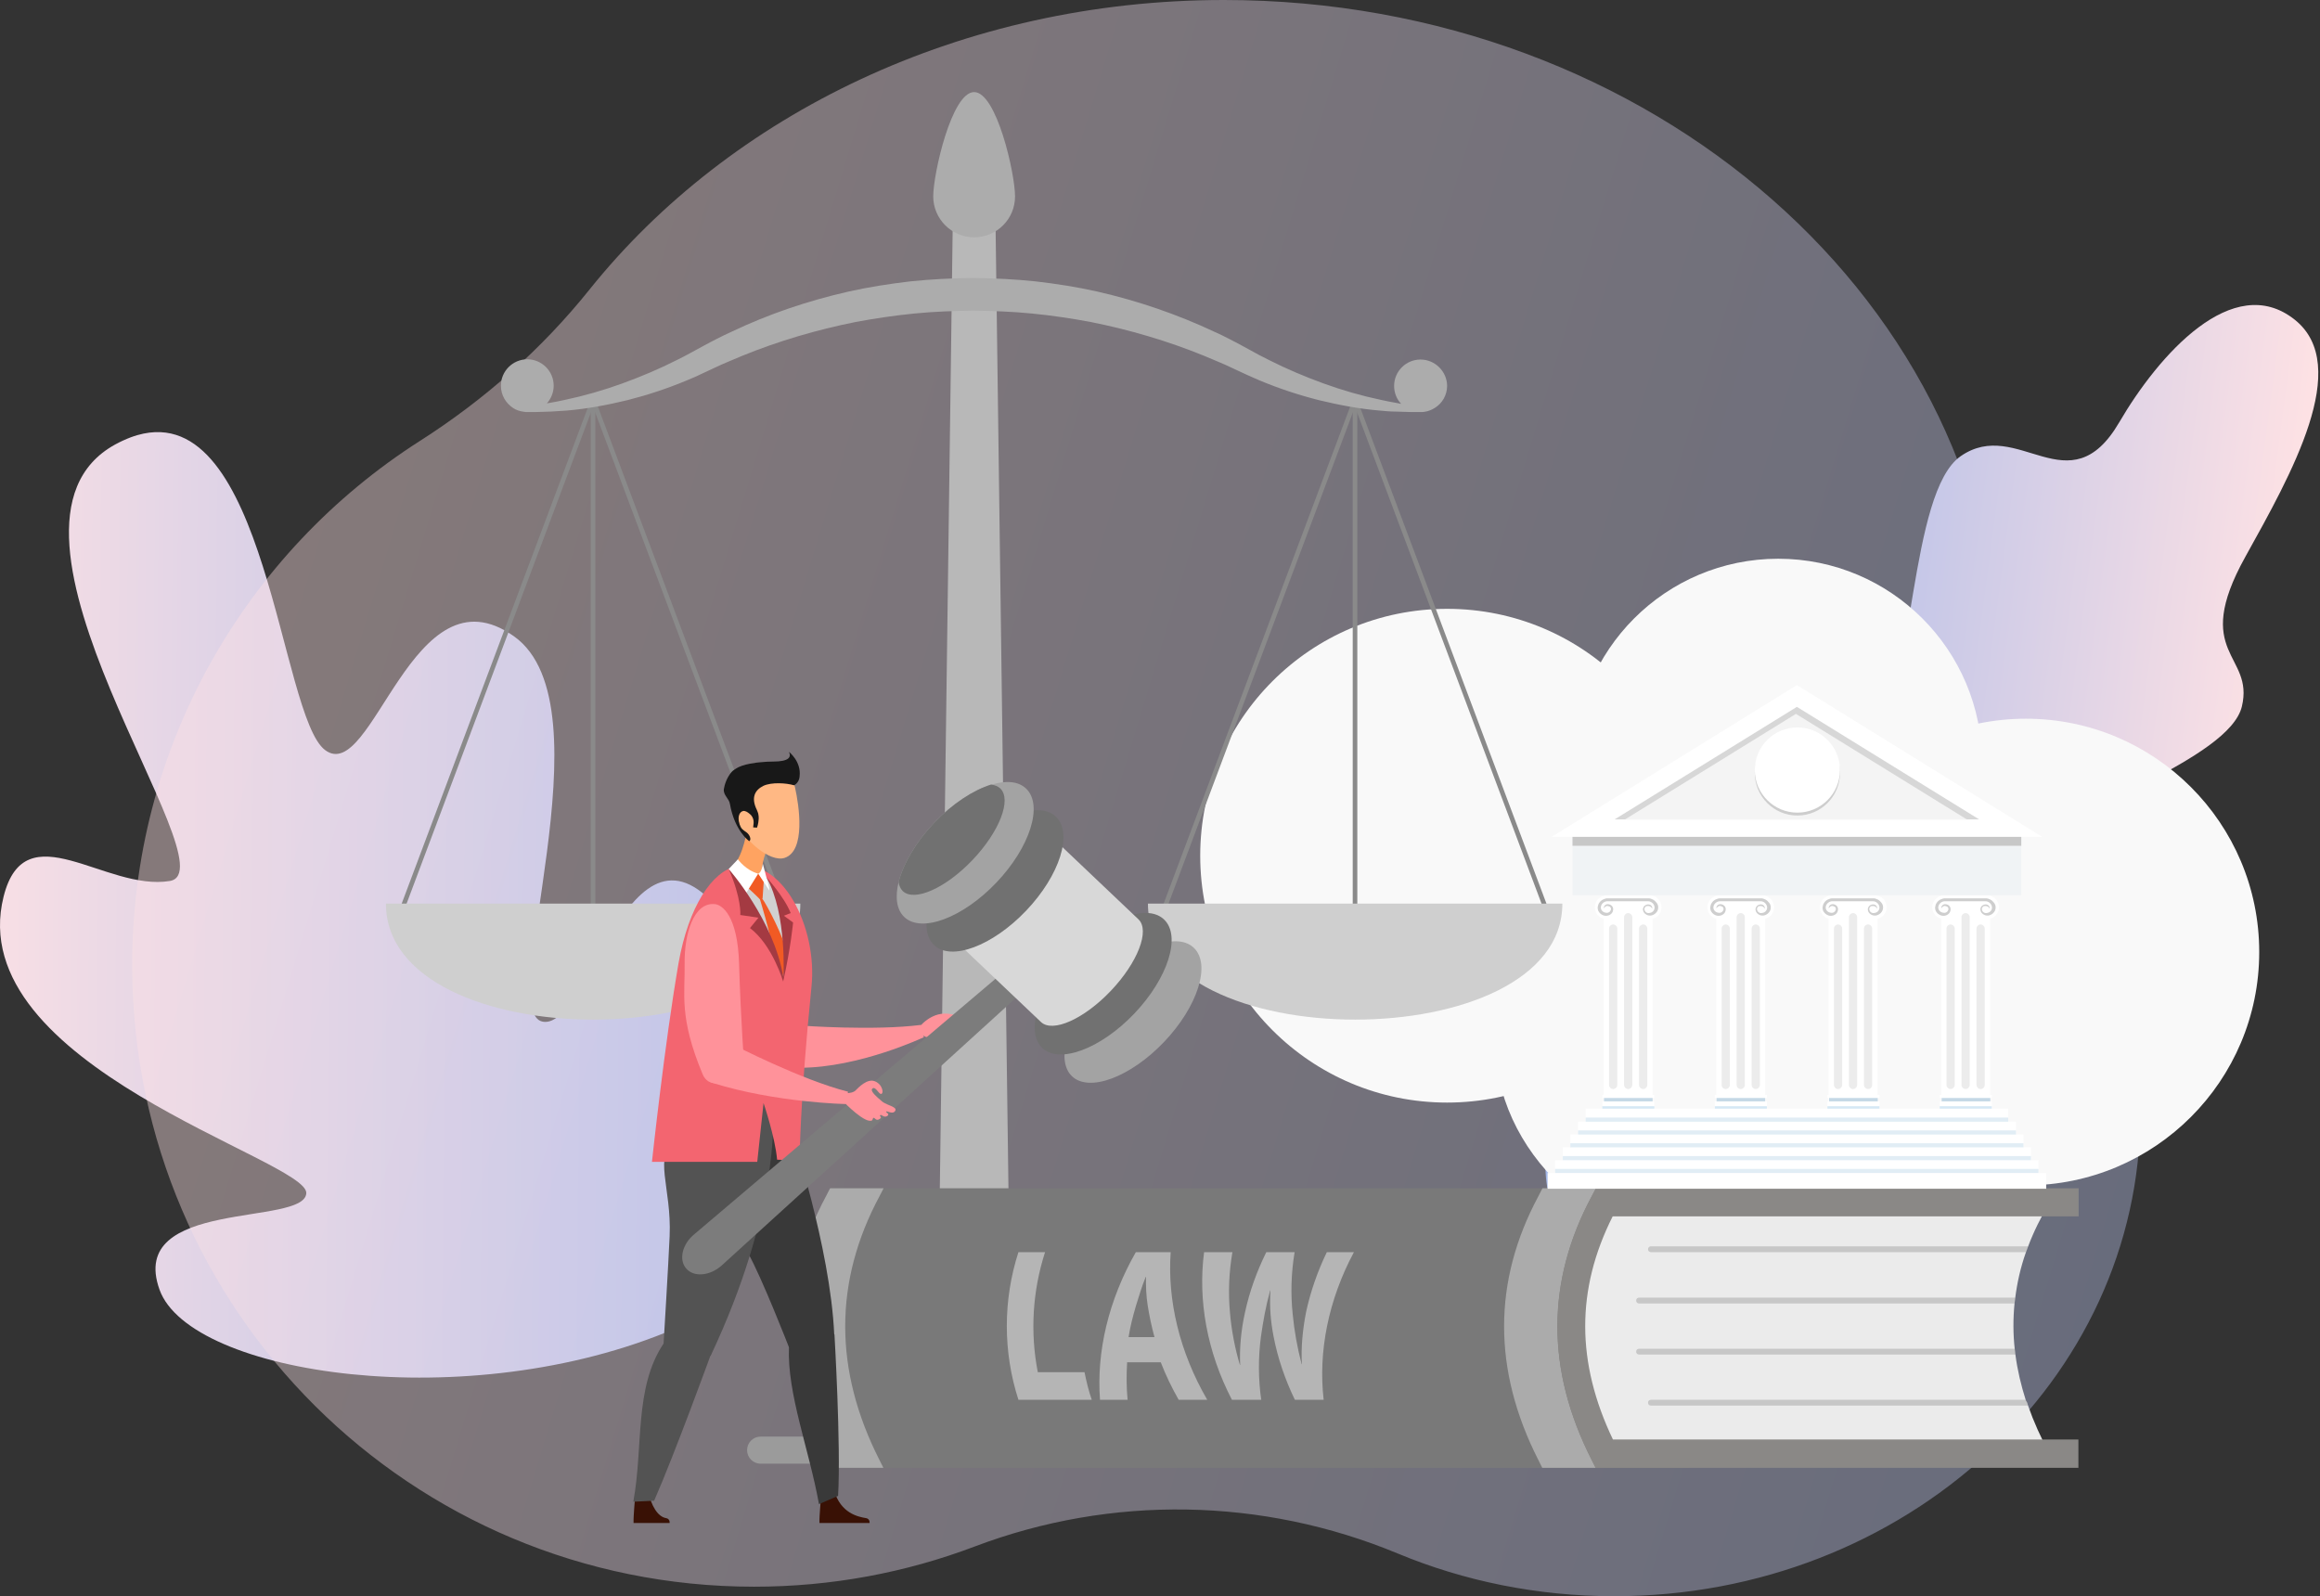 <svg width="529" height="364" viewBox="0 0 529 364" fill="none" xmlns="http://www.w3.org/2000/svg">
<rect x="0" y="0" width="529" height="364" fill="#333333" stroke="none"/>
<path d="M0.824 204.443C-8.873 243.08 70.192 264.471 69.84 272.084C69.488 279.697 28.861 273.218 36.381 294.114C43.355 313.484 106.739 323.144 153.961 302.965C155.33 302.378 190.235 246.157 167.204 211.756C144.16 177.369 134.971 234.868 123.801 232.991C112.63 231.114 139.598 161.049 117.205 145.106C94.005 128.59 84.959 179.22 74.115 171.034C63.831 163.278 60.755 90.827 31.389 99.209C30.32 99.508 29.226 99.926 28.092 100.447H28.079C27.479 100.721 26.866 101.034 26.241 101.373C-7.935 120.17 53.378 198.46 38.727 200.898C24.09 203.335 5.738 184.864 0.824 204.443Z" fill="url(#paint0_linear)"/>
<path opacity="0.4" d="M467.842 192.654C460.011 181.902 455.88 168.93 455.907 155.63C455.907 155.552 455.907 155.487 455.907 155.408C455.907 69.578 376.741 0 279.091 0C219.285 0 166.408 26.102 134.407 66.038C123.531 79.612 110.406 91.199 95.739 100.553C56.091 125.858 29.868 170.314 30.142 220.872C30.561 299.007 93.778 361.831 171.963 361.831C189.663 361.831 206.605 358.592 222.226 352.674C253.43 340.851 287.902 341.465 318.726 354.267C333.785 360.525 350.492 364 368.087 364C434.324 364 488.038 314.684 488.038 253.845C488.025 231.192 480.587 210.146 467.842 192.654Z" fill="url(#paint1_linear)"/>
<path d="M377.66 315.312C389.676 313.524 411.231 306.906 418.805 295.275C425.789 284.545 415.778 270.969 420.81 260.539C425.842 250.109 456.819 242.655 464.995 230.542C474.692 216.17 451.328 204.239 461.811 194.292C472.294 184.345 508.303 173.132 511.186 161.109C514.069 149.087 499.576 149.309 511.946 127.026C522.416 108.164 536.463 83.427 523.228 72.893C509.128 61.68 492.12 81.064 483.236 96.285C471.796 115.878 460.121 94.966 447.07 104.026C435.276 112.21 436.534 157.637 427.572 166.579C418.609 175.507 401.312 168.576 388.903 184.11C376.494 199.644 394.288 224.145 387.868 235.828C381.447 247.511 363.22 242.851 354.034 259.429C344.835 275.995 377.66 315.312 377.66 315.312Z" fill="url(#paint2_linear)"/>
<path d="M405.472 220.359C431.138 220.359 451.945 199.553 451.945 173.886C451.945 148.22 431.138 127.413 405.472 127.413C379.806 127.413 359 148.22 359 173.886C359 199.553 379.806 220.359 405.472 220.359Z" fill="#F9F9F9"/>
<path d="M461.936 270.309C491.322 270.309 515.143 246.488 515.143 217.102C515.143 187.717 491.322 163.896 461.936 163.896C432.551 163.896 408.729 187.717 408.729 217.102C408.729 246.488 432.551 270.309 461.936 270.309Z" fill="#F9F9F9"/>
<path d="M392.557 284.438C421.15 284.438 444.33 262.99 444.33 236.53C444.33 210.071 421.15 188.622 392.557 188.622C363.965 188.622 340.786 210.071 340.786 236.53C340.786 262.99 363.965 284.438 392.557 284.438Z" fill="#F9F9F9"/>
<path d="M329.967 251.432C361.06 251.432 386.265 226.227 386.265 195.135C386.265 164.043 361.06 138.838 329.967 138.838C298.875 138.838 273.67 164.043 273.67 195.135C273.67 226.227 298.875 251.432 329.967 251.432Z" fill="#F9F9F9"/>
<path d="M230.786 333.782H213.456L217.319 45.285H226.923L230.786 333.782Z" fill="#B8B8B8"/>
<path d="M250.875 319.652H192.978C191.267 319.652 189.887 321.031 189.887 322.742V328.869H253.966V322.742C253.966 321.031 252.586 319.652 250.875 319.652Z" fill="#5683C3"/>
<path d="M270.801 327.6H173.439C171.728 327.6 170.348 328.979 170.348 330.69C170.348 332.401 171.728 333.781 173.439 333.781H270.746C272.456 333.781 273.836 332.401 273.836 330.69C273.836 328.979 272.456 327.6 270.801 327.6Z" fill="#9B9B9B"/>
<path d="M309.461 91.441L308.48 91.072L264.543 208.161L265.524 208.53L309.461 91.441Z" fill="#8A8A8A"/>
<path d="M353.417 208.191L309.455 91.102L308.473 91.471L352.434 208.56L353.417 208.191Z" fill="#8A8A8A"/>
<path d="M309.492 91.261H308.442V209.099H309.492V91.261Z" fill="#8A8A8A"/>
<path d="M179.681 208.18L135.719 91.091L134.737 91.459L178.699 208.548L179.681 208.18Z" fill="#8A8A8A"/>
<path d="M135.721 91.445L134.739 91.077L90.803 208.166L91.784 208.534L135.721 91.445Z" fill="#8A8A8A"/>
<path d="M135.742 91.261H134.693V209.099H135.742V91.261Z" fill="#8A8A8A"/>
<path d="M356.241 206.063C356.241 241.332 261.75 241.332 261.75 206.063H356.241Z" fill="#CFCFCF"/>
<path d="M88 206.063C88 241.332 182.491 241.332 182.491 206.063H88Z" fill="#CFCFCF"/>
<path d="M323.897 81.988C320.586 81.988 317.881 84.692 317.881 88.004C317.881 89.605 318.488 91.04 319.482 92.088L318.323 91.868C317.218 91.702 316.059 91.426 314.956 91.205C310.485 90.267 306.07 88.997 301.82 87.452C297.57 85.907 293.375 84.141 289.346 82.098C288.353 81.546 287.304 81.105 286.365 80.553L283.331 78.897L281.784 78.069L280.184 77.241C279.136 76.689 278.087 76.193 276.982 75.696C268.428 71.667 259.376 68.576 250.159 66.478C245.522 65.43 240.832 64.712 236.085 64.16C231.338 63.664 226.591 63.443 221.844 63.388C217.098 63.443 212.351 63.664 207.605 64.16C202.913 64.712 198.222 65.43 193.53 66.478C184.258 68.576 175.261 71.611 166.706 75.696C165.658 76.193 164.554 76.689 163.505 77.241L161.904 78.069L160.359 78.897L157.323 80.553C156.33 81.105 155.336 81.602 154.343 82.098C150.314 84.141 146.119 85.907 141.869 87.452C137.619 88.997 133.204 90.267 128.733 91.205C127.629 91.426 126.47 91.702 125.366 91.868L124.704 91.978C125.642 90.929 126.249 89.494 126.249 87.949C126.249 84.637 123.545 81.933 120.233 81.933C116.922 81.933 114.217 84.637 114.217 87.949C114.217 90.101 115.321 91.923 116.977 93.027C117.694 93.523 118.578 93.799 119.516 93.91C119.737 93.965 119.957 93.965 120.178 93.965C120.289 93.965 120.399 93.965 120.565 93.965C121.061 93.965 121.558 93.965 122.055 93.965L123.821 93.91L125.587 93.855C126.746 93.799 127.905 93.689 129.119 93.634C133.811 93.247 138.447 92.364 143.028 91.26C147.609 90.101 152.135 88.611 156.495 86.79C157.599 86.293 158.703 85.907 159.752 85.355L162.953 83.864L164.499 83.147L166.044 82.485C167.093 82.043 168.141 81.602 169.19 81.16C177.579 77.738 186.245 75.199 195.076 73.433C199.491 72.605 203.962 71.943 208.432 71.501C212.903 71.059 217.429 70.894 221.9 70.839C226.37 70.894 230.897 71.059 235.367 71.501C239.837 71.943 244.309 72.605 248.724 73.433C257.555 75.199 266.22 77.738 274.61 81.16C275.659 81.602 276.707 82.043 277.755 82.485L279.3 83.147L280.847 83.864L284.047 85.355C285.097 85.851 286.201 86.293 287.304 86.79C291.664 88.611 296.191 90.101 300.772 91.26C305.353 92.364 309.989 93.247 314.68 93.634C315.839 93.744 316.998 93.855 318.213 93.855L319.979 93.91L321.745 93.965C322.352 93.965 322.96 93.965 323.567 93.965C323.731 93.965 323.897 93.965 324.008 93.965C324.283 93.965 324.56 93.965 324.78 93.91C325.664 93.799 326.437 93.468 327.153 93.027C328.864 91.978 329.969 90.101 329.969 87.949C329.914 84.692 327.209 81.988 323.897 81.988Z" fill="#ACACAC"/>
<path d="M231.448 44.788C231.448 49.977 227.253 54.116 222.12 54.116C216.987 54.116 212.792 49.921 212.792 44.788C212.792 39.655 216.987 21 222.12 21C227.253 21 231.448 39.6 231.448 44.788Z" fill="#ACACAC"/>
<path d="M385.106 270.971V334.719H189.225L188.342 332.953C177.91 312.421 177.91 292.165 188.397 272.682L189.28 270.971H385.106Z" fill="#797979"/>
<path d="M200.539 332.953L201.423 334.719H189.225L188.342 332.953C177.91 312.421 177.91 292.165 188.397 272.682L189.28 270.971H201.478L200.595 272.682C190.108 292.165 190.108 312.421 200.539 332.953Z" fill="#ABABAB"/>
<path d="M362.975 332.953L363.857 334.719H351.66L350.777 332.953C340.346 312.421 340.346 292.165 350.832 272.682L351.715 270.971H363.913L363.03 272.682C352.543 292.165 352.488 312.421 362.975 332.953Z" fill="#ABABAB"/>
<path d="M462.432 320.535C463.702 324.177 465.358 327.875 467.345 331.518H365.789C355.964 312.145 355.689 293.048 365.789 274.227H467.345C465.358 277.538 463.702 280.906 462.432 284.273C462.268 284.714 462.102 285.155 461.936 285.598C460.721 289.019 459.949 292.497 459.507 295.974C459.453 296.415 459.398 296.856 459.342 297.299C459.01 300.72 459.01 304.198 459.398 307.675C459.453 308.116 459.507 308.557 459.562 309C460.005 312.422 460.832 315.899 461.936 319.376C462.157 319.651 462.323 320.092 462.432 320.535Z" fill="#EBEBEB"/>
<path d="M473.913 334.719H363.802L362.919 332.953C352.487 312.421 352.487 292.165 362.974 272.682L363.912 270.971H473.969V277.374H367.721C359.331 294.042 359.386 310.71 367.776 328.261H473.913V334.719Z" fill="#8A8886"/>
<g opacity="0.59">
<path opacity="0.59" d="M462.487 284.215C462.321 284.658 462.156 285.099 461.99 285.54H376.441C376.054 285.54 375.778 285.265 375.778 284.878C375.778 284.492 376.054 284.215 376.441 284.215H462.487Z" fill="#838383"/>
<path opacity="0.59" d="M459.562 295.916C459.506 296.358 459.451 296.799 459.396 297.241H373.736C373.35 297.241 373.074 296.965 373.074 296.579C373.074 296.192 373.35 295.916 373.736 295.916H459.562Z" fill="#838383"/>
<path opacity="0.59" d="M459.617 308.887H373.736C373.35 308.887 373.074 308.61 373.074 308.224C373.074 307.839 373.35 307.562 373.736 307.562H459.451C459.506 308.004 459.562 308.446 459.617 308.887Z" fill="#838383"/>
<path opacity="0.59" d="M462.432 320.533H376.441C376.054 320.533 375.778 320.257 375.778 319.871C375.778 319.484 376.054 319.209 376.441 319.209H461.99C462.156 319.65 462.321 320.092 462.432 320.533Z" fill="#838383"/>
</g>
<path d="M232.22 285.542C234.263 285.542 236.25 285.542 238.292 285.542C235.422 294.429 234.87 303.812 236.636 312.918C240.169 312.918 243.757 312.918 247.289 312.918C247.73 315.072 248.227 317.168 248.945 319.211C243.369 319.211 237.795 319.211 232.22 319.211C228.689 308.282 228.689 296.471 232.22 285.542Z" fill="#B5B5B5"/>
<path d="M257.002 310.653C256.837 313.523 256.837 316.393 257.112 319.209C255.015 319.209 252.917 319.209 250.82 319.209C249.992 308.28 252.752 296.469 258.989 285.54C261.638 285.54 264.288 285.54 266.936 285.54C266.165 296.469 268.924 308.28 275.271 319.209C273.119 319.209 270.91 319.209 268.758 319.209C267.158 316.393 265.777 313.523 264.674 310.653C262.136 310.653 259.596 310.653 257.002 310.653ZM263.239 304.913C262.577 302.485 262.08 300.111 261.693 297.684C261.362 295.641 261.252 293.157 261.307 291.171H261.252C260.423 293.157 259.651 295.696 259.044 297.684C258.327 300.111 257.719 302.485 257.333 304.913C259.264 304.913 261.252 304.913 263.239 304.913Z" fill="#B5B5B5"/>
<path d="M280.902 319.209C275.217 308.28 273.119 296.469 274.555 285.54C276.707 285.54 278.859 285.54 281.012 285.54C280.239 290.067 280.018 294.703 280.461 299.395C280.791 303.424 281.674 307.839 282.723 311.26H282.779C282.613 307.618 282.943 303.479 283.882 299.284C284.875 294.648 286.531 290.012 288.739 285.54C290.892 285.54 293.044 285.54 295.196 285.54C294.424 290.176 294.259 294.923 294.755 299.67C295.141 303.644 295.804 307.287 296.797 311.096H296.852C296.632 307.342 297.018 303.313 297.791 299.284C298.784 294.648 300.384 290.012 302.538 285.54C304.579 285.54 306.622 285.54 308.719 285.54C302.868 296.469 300.55 308.28 301.82 319.209C299.612 319.209 297.459 319.209 295.252 319.209C292.989 314.517 291.333 309.66 290.394 304.747C289.733 301.325 289.456 298.125 289.678 294.261H289.622C288.574 298.07 288.022 301.325 287.524 304.747C286.863 309.66 286.917 314.517 287.58 319.209C285.317 319.209 283.109 319.209 280.902 319.209Z" fill="#B5B5B5"/>
<path d="M144.849 341.067C144.849 341.067 144.407 345.705 144.462 347.305H152.686V347.084C152.686 346.643 152.355 346.257 151.914 346.201C149.927 345.87 148.491 343.331 147.774 340.019L144.849 341.067Z" fill="#391105"/>
<path d="M187.239 341.067C187.239 341.067 186.797 345.705 186.852 347.305H198.277V347.084C198.277 346.643 197.946 346.257 197.505 346.201C195.518 345.87 191.765 345.042 190.219 340.019L187.239 341.067Z" fill="#391105"/>
<path d="M180.338 257.559C180.338 257.559 189.335 284.383 190.218 304.308C187.458 308.062 184.202 309.773 179.897 307.234C179.897 307.234 173.715 291.338 170.569 285.764C167.368 280.189 158.206 260.429 161.793 255.296L180.338 257.559Z" fill="#393939"/>
<path d="M190.272 304.308C190.272 304.308 191.763 329.532 191.1 341.122L186.74 342.998C184.477 330.414 179.454 317.831 179.896 307.178C182.435 302.101 185.967 301.604 190.272 304.308Z" fill="#393939"/>
<path d="M176.255 254.857C176.255 254.857 177.635 276.105 162.07 309.112C157.931 311.209 154.012 310.657 151.308 306.407C151.308 306.407 152.411 288.303 152.687 281.901C153.184 270.697 148.714 263.301 154.178 260.32L174.158 248.454L176.255 254.857Z" fill="#535353"/>
<path d="M162.289 308.339C162.289 308.339 153.845 331.575 149.153 342.228L144.407 342.448C146.725 329.864 144.572 316.563 151.251 306.462C155.445 302.599 159.254 304.31 162.289 308.339Z" fill="#535353"/>
<path d="M177.247 203.912C172.446 203.25 167.92 211.308 167.202 218.096C166.43 225.602 167.533 230.626 172.556 242.823C173.77 245.804 177.303 245.527 182.546 242.547C182.546 242.547 179.842 232.171 181.994 219.31C183.816 208.382 178.903 204.132 177.247 203.912Z" fill="#094FE9"/>
<path d="M213.289 234.49C213.289 234.49 214.779 233.608 216.159 234.104C216.325 234.159 216.767 233.883 216.601 233.552C216.601 233.552 217.54 233.608 217.374 233.222C217.374 233.222 219.085 233 217.704 232.227C216.325 231.455 213.123 233.111 213.289 234.49Z" fill="#FF929A"/>
<path d="M209.26 234.655C209.26 234.655 212.35 230.129 217.152 231.343C221.954 232.558 217.484 232.337 216.269 232.447C215.055 232.558 214.171 235.151 212.792 236.09C211.412 237.028 210.364 236.421 209.26 234.655Z" fill="#FF929A"/>
<path d="M210.971 235.151C211.026 235.924 212.075 236.752 214.504 234.985C215.498 234.268 215.995 234.103 215.884 233.826C215.718 233.44 215 233.937 213.896 233.992C212.13 234.158 210.971 234.378 210.971 235.151Z" fill="#FF929A"/>
<path d="M182.768 233.883C182.768 233.883 199.27 235.097 210.033 233.717L210.64 236.533C210.64 236.533 195.904 243.487 182.436 243.487C178.242 243.487 178.518 237.636 182.768 233.883Z" fill="#FF929A"/>
<path d="M167.919 197.564C162.4 198.614 156.99 206.782 154.728 219.587C151.526 238.077 148.656 264.956 148.656 264.956H172.665L174.101 251.544C174.101 251.544 176.75 259.325 177.191 264.459L182.324 264.624C182.324 264.624 182.38 251.323 185.029 225.051C186.464 211.363 178.295 195.522 167.919 197.564Z" fill="#F36570"/>
<path d="M164.498 288.634L243.203 217.048L239.451 212.632L158.371 281.403C155.556 283.667 154.728 287.253 156.439 289.241C158.15 291.282 161.793 291.007 164.498 288.634Z" fill="#7C7C7C"/>
<path d="M251.207 224.001C247.012 228.416 244.197 233.329 243.149 237.468C242.32 240.835 242.652 243.705 244.418 245.416C248.337 249.17 257.775 245.637 265.447 237.579C273.118 229.521 276.154 219.917 272.236 216.163C270.469 214.452 267.599 214.232 264.233 215.281C260.148 216.495 255.402 219.531 251.207 224.001Z" fill="#A3A3A3"/>
<path d="M244.417 217.542C240.223 221.957 237.408 226.87 236.359 231.009C235.532 234.376 235.862 237.246 237.629 238.957C241.547 242.711 250.985 239.178 258.658 231.119C266.33 223.061 269.366 213.458 265.446 209.704C263.68 207.993 260.81 207.773 257.443 208.822C253.414 210.091 248.667 213.126 244.417 217.542Z" fill="#717171"/>
<path d="M211.134 208.16L237.351 233.052C240.001 235.591 247.175 232.389 253.303 225.932C259.428 219.474 262.243 212.189 259.594 209.65L233.377 184.758C236.026 187.297 233.212 194.582 227.086 201.04C220.903 207.498 213.783 210.698 211.134 208.16Z" fill="#D8D8D8"/>
<path d="M219.745 194.086C215.551 198.502 212.736 203.413 211.686 207.553C210.859 210.921 211.19 213.791 212.956 215.502C216.875 219.254 226.313 215.722 233.985 207.664C241.657 199.606 244.693 190.001 240.774 186.249C239.008 184.538 236.137 184.372 232.77 185.365C228.686 186.579 223.939 189.671 219.745 194.086Z" fill="#717171"/>
<path d="M212.957 187.684C208.762 192.099 205.948 197.012 204.899 201.152C204.071 204.518 204.402 207.388 206.168 209.099C210.086 212.853 219.524 209.32 227.197 201.261C234.869 193.203 237.905 183.6 233.985 179.846C232.22 178.135 229.349 177.915 225.982 178.964C221.953 180.178 217.206 183.213 212.957 187.684Z" fill="#A3A3A3"/>
<path d="M212.956 187.683C208.762 192.099 205.946 197.011 204.898 201.151C205.008 201.979 205.34 202.696 205.837 203.193C208.485 205.732 215.661 202.531 221.787 196.073C227.914 189.615 230.729 182.329 228.079 179.791C227.527 179.295 226.81 179.018 225.982 178.907C221.953 180.177 217.206 183.213 212.956 187.683Z" fill="#717171"/>
<path d="M204.126 253.31C203.574 254.248 202.305 253.255 202.084 253.475C201.863 253.696 202.912 253.973 202.415 254.414C201.643 255.076 200.98 254.027 200.704 254.303C200.428 254.579 201.311 254.744 200.539 255.186C199.821 255.683 199.49 254.966 199.269 254.91C198.993 254.855 198.993 255.352 198.883 255.462C197.393 256.455 192.48 251.378 192.48 251.378C192.48 251.378 192.48 249.281 193.032 249.281C193.584 249.281 194.688 249.17 195.185 248.563C195.737 248.011 197.779 245.858 199.49 246.576C200.042 246.797 200.484 247.183 200.76 247.57C201.311 248.397 201.367 249.281 200.98 249.446C200.428 249.667 199.766 247.79 198.993 248.176C198.828 248.287 198.773 248.397 198.773 248.563C198.828 249.17 199.932 250.164 200.925 250.992C200.98 251.047 200.98 251.047 201.035 251.101C201.863 251.819 203.188 252.096 203.795 252.537C204.181 252.758 204.292 252.978 204.126 253.31Z" fill="#FF929A"/>
<path d="M163.008 206.175C158.151 205.678 155.999 213.019 156.109 219.808C156.22 226.763 154.785 231.951 160.193 244.92C161.408 247.901 164.664 247.681 169.797 244.534C169.797 244.534 168.859 231.895 168.528 219.808C168.197 208.768 164.664 206.341 163.008 206.175Z" fill="#FF929A"/>
<path d="M167.313 238.298C167.313 238.298 182.822 246.301 193.364 248.951L192.868 251.765C192.868 251.765 177.082 251.489 162.511 246.963C158.924 245.915 162.014 240.285 167.313 238.298Z" fill="#FF929A"/>
<path d="M172.833 199.22L169.19 200.931L170.128 207.444L173.164 209.21C173.164 209.21 177.966 221.683 178.462 223.119C178.462 223.119 180.008 216.44 179.345 211.583L178.297 208.437L177.8 205.181C177.8 205.181 175.151 200.655 174.709 200.048L172.833 199.22Z" fill="#D1D1D1"/>
<path d="M173.274 205.07C173.274 205.07 175.648 212.632 176.255 217.102C176.255 217.102 178.407 220.966 178.573 222.952C178.573 222.952 179.18 219.089 179.125 216.716C179.07 214.342 174.654 205.953 173.826 204.959C173.053 203.911 173.274 205.07 173.274 205.07Z" fill="#F15A24"/>
<path d="M170.348 189.12C170.348 189.12 169.576 194.86 167.202 197.454C167.202 197.454 166.871 199.441 169.576 200.38C172.28 201.318 173.274 200.269 173.77 199.937C173.77 199.937 173.329 197.951 174.653 194.253C175.978 190.61 170.348 189.12 170.348 189.12Z" fill="#FFA361"/>
<path d="M169.852 201.815C169.852 201.815 172.832 204.575 173.274 205.071L173.881 204.905L174.157 200.821L172.832 199.165L169.852 201.815Z" fill="#F15A24"/>
<path d="M181.277 179.571C182.215 183.711 183.761 194.032 178.904 195.632C175.537 196.737 169.466 191.383 168.638 188.07C167.81 184.759 164.664 179.902 172.556 177.142C178.904 174.935 180.78 177.308 181.277 179.571Z" fill="#FFB884"/>
<path d="M179.898 171.458C180.505 172.672 179.843 173.665 176.31 173.665C175.372 173.665 174.323 173.721 173.33 173.831C172.888 173.886 172.447 173.886 172.06 173.997C170.625 174.163 169.356 174.494 168.418 174.935C167.866 175.211 167.093 175.708 166.817 176.039C165.658 177.419 165.216 178.964 165.051 179.958C164.885 181.337 166.265 182.11 166.431 183.325C167.535 189.561 170.846 191.824 170.846 191.824C171.398 191.493 170.957 190.334 170.184 189.783C169.411 189.231 168.97 189.065 168.583 187.795C168.086 186.029 168.749 185.036 169.522 184.925C169.632 184.925 169.797 184.925 169.908 184.98C170.129 185.036 170.349 185.146 170.57 185.311C170.791 185.477 171.012 185.643 171.233 185.864C171.674 186.361 171.895 187.023 171.84 187.684C171.784 188.236 171.729 188.679 171.729 188.679L172.612 188.734C172.612 188.734 172.943 187.906 172.999 186.691C172.999 186.361 172.999 185.974 172.888 185.532C172.833 185.257 172.668 184.98 172.557 184.65C171.233 181.945 172.06 180.178 174.103 179.185C175.924 178.357 179.18 178.523 181.057 179.075C181.775 178.689 182.271 177.971 182.326 176.978C182.713 173.611 179.898 171.458 179.898 171.458Z" fill="#181818"/>
<path d="M166.154 198.172L168.252 195.964C168.252 195.964 170.073 198.503 172.888 199.221L169.687 204.354L166.154 198.172Z" fill="white"/>
<path d="M175.426 203.084L172.887 199.22C172.887 199.22 173.659 199.109 173.935 196.957L174.763 200.103C174.763 200.103 175.426 202.2 175.426 203.084Z" fill="white"/>
<path d="M166.154 198.171C166.154 198.171 176.475 209.817 178.628 222.898C178.628 222.898 179.511 208.493 174.764 200.048C174.764 200.048 178.904 204.629 180.284 208.216L178.738 208.824L180.836 210.369C180.836 210.369 180.339 215.999 178.573 223.836C178.573 223.836 176.144 215.503 171.011 211.638L172.943 209.265L168.804 208.658C168.804 208.658 169.135 204.96 166.154 198.171Z" fill="#A43A42"/>
<path d="M457.907 252.812H361.539V256.4H457.907V252.812Z" fill="white"/>
<path d="M459.672 255.793H359.828V259.381H459.672V255.793Z" fill="white"/>
<path d="M461.385 258.718H358.062V262.305H461.385V258.718Z" fill="white"/>
<path d="M463.095 261.644H356.351V265.231H463.095V261.644Z" fill="white"/>
<path d="M464.807 264.569H354.585V268.157H464.807V264.569Z" fill="white"/>
<path d="M466.572 267.494H352.874V271.081H466.572V267.494Z" fill="white"/>
<path d="M457.907 254.855H361.539V255.794H457.907V254.855Z" fill="#E1EDF5"/>
<path d="M459.674 257.782H359.828V258.72H459.674V257.782Z" fill="#E1EDF5"/>
<path d="M461.385 260.706H358.062V261.643H461.385V260.706Z" fill="#E1EDF5"/>
<path d="M463.095 263.631H356.351V264.57H463.095V263.631Z" fill="#E1EDF5"/>
<path d="M464.807 266.556H354.585V267.494H464.807V266.556Z" fill="#E1EDF5"/>
<path d="M453.768 204.354H442.619V251.324H453.768V204.354Z" fill="white"/>
<path d="M443.281 204.19H453.105C454.595 204.19 455.809 205.404 455.809 206.894C455.809 208.384 454.595 209.598 453.105 209.598C451.614 209.598 450.401 208.384 450.401 206.894C450.401 206.453 450.511 206.011 450.732 205.624H445.654C445.874 206.011 445.985 206.453 445.985 206.894C445.985 208.384 444.771 209.598 443.281 209.598C441.79 209.598 440.576 208.384 440.576 206.894C440.631 205.404 441.79 204.19 443.281 204.19Z" fill="white"/>
<path d="M453.658 207.224C453.767 206.894 453.547 206.507 453.215 206.342C452.885 206.176 452.499 206.231 452.167 206.397C451.836 206.562 451.615 206.894 451.56 207.28C451.56 207.666 451.67 207.998 451.946 208.273C452.222 208.549 452.553 208.715 452.885 208.769C453.271 208.825 453.602 208.769 453.933 208.605C454.264 208.439 454.54 208.218 454.761 207.887C454.871 207.721 454.926 207.556 454.981 207.39C455.037 207.224 455.037 207.003 455.037 206.839C455.037 206.451 454.871 206.121 454.651 205.844C454.43 205.569 454.154 205.292 453.822 205.128C453.492 204.962 453.16 204.851 452.774 204.851C452.608 204.851 452.443 204.851 452.277 204.851H451.836H448.138H444.439H443.998C443.832 204.851 443.723 204.851 443.502 204.851C443.171 204.851 442.784 204.962 442.453 205.128C442.121 205.292 441.846 205.514 441.625 205.844C441.405 206.121 441.294 206.507 441.239 206.894C441.239 207.059 441.239 207.28 441.294 207.446C441.349 207.61 441.405 207.832 441.514 207.942C441.735 208.273 442.012 208.494 442.343 208.66C442.673 208.825 443.06 208.88 443.391 208.825C443.778 208.769 444.109 208.605 444.384 208.328C444.661 208.053 444.771 207.666 444.771 207.28C444.771 206.894 444.495 206.507 444.164 206.342C443.832 206.176 443.446 206.121 443.116 206.287C442.784 206.451 442.564 206.839 442.673 207.169C442.784 206.839 443.005 206.728 443.225 206.617C443.446 206.562 443.723 206.617 443.943 206.728C444.164 206.839 444.275 207.059 444.275 207.28C444.275 207.501 444.164 207.721 443.998 207.887C443.832 208.053 443.612 208.162 443.336 208.162C443.116 208.162 442.839 208.108 442.618 207.998C442.177 207.776 441.901 207.28 441.957 206.839C442.012 206.342 442.343 205.9 442.784 205.679C443.005 205.569 443.28 205.514 443.502 205.514C443.612 205.514 443.778 205.514 443.943 205.514H444.384H448.082H451.781H452.222C452.388 205.514 452.553 205.514 452.663 205.514C452.94 205.514 453.16 205.569 453.381 205.679C453.822 205.9 454.154 206.342 454.21 206.839C454.264 207.335 453.988 207.832 453.547 208.053C453.326 208.162 453.05 208.218 452.829 208.218C452.553 208.218 452.333 208.108 452.167 207.942C452.001 207.776 451.891 207.501 451.891 207.28C451.891 207.059 452.056 206.839 452.222 206.673C452.774 206.507 453.436 206.617 453.658 207.224Z" fill="#CECECE"/>
<path d="M453.822 250.054H442.728V251.655H453.822V250.054Z" fill="#C4D8E6"/>
<path d="M454.154 251.159H442.287V252.87H454.154V251.159Z" fill="white"/>
<path d="M454.154 252.263H442.287V252.815H454.154V252.263Z" fill="#D5E8F5"/>
<path d="M454.154 249.668H442.287V250.386H454.154V249.668Z" fill="white"/>
<path d="M448.192 248.344C448.689 248.344 449.13 247.902 449.13 247.405V209.157C449.13 208.66 448.689 208.218 448.192 208.218C447.696 208.218 447.254 208.66 447.254 209.157V247.405C447.254 247.902 447.696 248.344 448.192 248.344Z" fill="#ECECEC"/>
<path d="M444.772 248.345C445.268 248.345 445.709 247.903 445.709 247.407V211.752C445.709 211.255 445.268 210.814 444.772 210.814C444.275 210.814 443.833 211.255 443.833 211.752V247.407C443.833 247.903 444.275 248.345 444.772 248.345Z" fill="#ECECEC"/>
<path d="M451.615 248.345C451.118 248.345 450.677 247.903 450.677 247.407V211.752C450.677 211.255 451.118 210.814 451.615 210.814C452.111 210.814 452.554 211.255 452.554 211.752V247.407C452.554 247.903 452.166 248.345 451.615 248.345Z" fill="#ECECEC"/>
<path d="M428.102 204.354H416.953V251.324H428.102V204.354Z" fill="white"/>
<path d="M417.672 204.19H427.496C428.986 204.19 430.2 205.404 430.2 206.894C430.2 208.384 428.986 209.598 427.496 209.598C426.005 209.598 424.791 208.384 424.791 206.894C424.791 206.453 424.901 206.011 425.122 205.624H420.044C420.265 206.011 420.376 206.453 420.376 206.894C420.376 208.384 419.161 209.598 417.672 209.598C416.181 209.598 414.966 208.384 414.966 206.894C414.966 205.404 416.181 204.19 417.672 204.19Z" fill="white"/>
<path d="M427.992 207.224C428.103 206.894 427.882 206.507 427.551 206.342C427.219 206.176 426.833 206.231 426.502 206.397C426.171 206.562 425.949 206.894 425.895 207.28C425.895 207.666 426.005 207.998 426.281 208.273C426.557 208.549 426.888 208.715 427.219 208.769C427.606 208.825 427.937 208.769 428.269 208.605C428.599 208.439 428.875 208.218 429.096 207.887C429.207 207.721 429.262 207.556 429.317 207.39C429.372 207.224 429.372 207.003 429.372 206.839C429.372 206.451 429.207 206.121 428.985 205.844C428.765 205.569 428.489 205.292 428.158 205.128C427.826 204.962 427.496 204.851 427.11 204.851C426.944 204.851 426.778 204.851 426.612 204.851H426.171H422.472H418.775H418.334C418.168 204.851 418.057 204.851 417.836 204.851C417.505 204.851 417.119 204.962 416.788 205.128C416.457 205.292 416.18 205.514 415.96 205.844C415.739 206.121 415.629 206.507 415.573 206.894C415.573 207.059 415.573 207.28 415.629 207.446C415.684 207.61 415.739 207.832 415.85 207.942C416.07 208.273 416.346 208.494 416.677 208.66C417.009 208.825 417.395 208.88 417.727 208.825C418.113 208.769 418.443 208.605 418.72 208.328C418.995 208.053 419.106 207.666 419.106 207.28C419.106 206.894 418.83 206.507 418.499 206.342C418.168 206.176 417.782 206.121 417.45 206.287C417.119 206.451 416.898 206.839 417.009 207.169C417.119 206.839 417.339 206.728 417.561 206.617C417.782 206.562 418.057 206.617 418.278 206.728C418.499 206.839 418.609 207.059 418.609 207.28C418.609 207.501 418.499 207.721 418.334 207.887C418.168 208.053 417.947 208.162 417.671 208.162C417.45 208.162 417.175 208.108 416.954 207.998C416.512 207.776 416.236 207.28 416.291 206.839C416.346 206.342 416.677 205.9 417.119 205.679C417.339 205.569 417.616 205.514 417.836 205.514C417.947 205.514 418.113 205.514 418.278 205.514H418.72H422.418H426.115H426.557C426.722 205.514 426.888 205.514 426.999 205.514C427.274 205.514 427.496 205.569 427.716 205.679C428.158 205.9 428.489 206.342 428.544 206.839C428.599 207.335 428.323 207.832 427.882 208.053C427.661 208.162 427.385 208.218 427.164 208.218C426.888 208.218 426.667 208.108 426.502 207.942C426.337 207.776 426.226 207.501 426.226 207.28C426.226 207.059 426.392 206.839 426.557 206.673C427.164 206.507 427.771 206.617 427.992 207.224Z" fill="#CECECE"/>
<path d="M428.159 250.054H417.065V251.655H428.159V250.054Z" fill="#C4D8E6"/>
<path d="M428.545 251.159H416.678V252.87H428.545V251.159Z" fill="white"/>
<path d="M428.545 252.263H416.678V252.815H428.545V252.263Z" fill="#D5E8F5"/>
<path d="M428.545 249.668H416.678V250.386H428.545V249.668Z" fill="white"/>
<path d="M422.528 248.344C423.024 248.344 423.465 247.902 423.465 247.405V209.157C423.465 208.66 423.024 208.218 422.528 208.218C422.031 208.218 421.59 208.66 421.59 209.157V247.405C421.59 247.902 422.031 248.344 422.528 248.344Z" fill="#ECECEC"/>
<path d="M419.106 248.345C419.603 248.345 420.044 247.903 420.044 247.407V211.752C420.044 211.255 419.603 210.814 419.106 210.814C418.609 210.814 418.167 211.255 418.167 211.752V247.407C418.167 247.903 418.609 248.345 419.106 248.345Z" fill="#ECECEC"/>
<path d="M425.951 248.345C425.455 248.345 425.012 247.903 425.012 247.407V211.752C425.012 211.255 425.455 210.814 425.951 210.814C426.448 210.814 426.889 211.255 426.889 211.752V247.407C426.889 247.903 426.503 248.345 425.951 248.345Z" fill="#ECECEC"/>
<path d="M402.493 204.354H391.344V251.324H402.493V204.354Z" fill="white"/>
<path d="M392.006 204.19H401.831C403.321 204.19 404.535 205.404 404.535 206.894C404.535 208.384 403.321 209.598 401.831 209.598C400.341 209.598 399.127 208.384 399.127 206.894C399.127 206.453 399.237 206.011 399.457 205.624H394.38C394.601 206.011 394.71 206.453 394.71 206.894C394.71 208.384 393.496 209.598 392.006 209.598C390.517 209.598 389.302 208.384 389.302 206.894C389.302 205.404 390.517 204.19 392.006 204.19Z" fill="white"/>
<path d="M402.383 207.224C402.493 206.894 402.272 206.507 401.942 206.342C401.61 206.176 401.224 206.231 400.892 206.397C400.561 206.562 400.34 206.894 400.285 207.28C400.285 207.666 400.395 207.998 400.672 208.273C400.947 208.549 401.279 208.715 401.61 208.769C401.996 208.825 402.327 208.769 402.658 208.605C402.99 208.439 403.265 208.218 403.487 207.887C403.597 207.721 403.652 207.556 403.708 207.39C403.762 207.224 403.762 207.003 403.762 206.839C403.762 206.451 403.597 206.121 403.376 205.844C403.155 205.569 402.879 205.292 402.549 205.128C402.217 204.962 401.886 204.851 401.499 204.851C401.334 204.851 401.168 204.851 401.003 204.851H400.561H396.863H393.166H392.723C392.558 204.851 392.448 204.851 392.227 204.851C391.896 204.851 391.509 204.962 391.178 205.128C390.848 205.292 390.571 205.514 390.35 205.844C390.13 206.121 390.019 206.507 389.964 206.894C389.964 207.059 389.964 207.28 390.019 207.446C390.074 207.61 390.13 207.832 390.24 207.942C390.46 208.273 390.737 208.494 391.068 208.66C391.399 208.825 391.785 208.88 392.116 208.825C392.503 208.769 392.834 208.605 393.11 208.328C393.386 208.053 393.496 207.666 393.496 207.28C393.496 206.894 393.221 206.507 392.889 206.342C392.559 206.176 392.171 206.121 391.841 206.287C391.509 206.451 391.289 206.839 391.399 207.169C391.509 206.839 391.73 206.728 391.951 206.617C392.171 206.562 392.448 206.617 392.668 206.728C392.889 206.839 393 207.059 393 207.28C393 207.501 392.889 207.721 392.723 207.887C392.558 208.053 392.337 208.162 392.062 208.162C391.841 208.162 391.564 208.108 391.344 207.998C390.903 207.776 390.626 207.28 390.682 206.839C390.737 206.342 391.068 205.9 391.509 205.679C391.73 205.569 392.007 205.514 392.227 205.514C392.337 205.514 392.503 205.514 392.668 205.514H393.11H396.808H400.506H400.947C401.113 205.514 401.279 205.514 401.39 205.514C401.665 205.514 401.886 205.569 402.106 205.679C402.549 205.9 402.879 206.342 402.935 206.839C402.99 207.335 402.713 207.832 402.272 208.053C402.051 208.162 401.776 208.218 401.554 208.218C401.279 208.218 401.058 208.108 400.892 207.942C400.727 207.776 400.617 207.501 400.617 207.28C400.617 207.059 400.782 206.839 400.947 206.673C401.499 206.507 402.162 206.617 402.383 207.224Z" fill="#CECECE"/>
<path d="M402.492 250.054H391.398V251.655H402.492V250.054Z" fill="#C4D8E6"/>
<path d="M402.879 251.159H391.012V252.87H402.879V251.159Z" fill="white"/>
<path d="M402.879 252.263H391.012V252.815H402.879V252.263Z" fill="#D5E8F5"/>
<path d="M402.879 249.668H391.012V250.386H402.879V249.668Z" fill="white"/>
<path d="M396.919 248.344C397.415 248.344 397.858 247.902 397.858 247.405V209.157C397.858 208.66 397.415 208.218 396.919 208.218C396.422 208.218 395.981 208.66 395.981 209.157V247.405C395.981 247.902 396.367 248.344 396.919 248.344Z" fill="#ECECEC"/>
<path d="M393.496 248.345C393.993 248.345 394.435 247.903 394.435 247.407V211.752C394.435 211.255 393.993 210.814 393.496 210.814C393 210.814 392.559 211.255 392.559 211.752V247.407C392.559 247.903 392.945 248.345 393.496 248.345Z" fill="#ECECEC"/>
<path d="M400.34 248.345C399.843 248.345 399.402 247.903 399.402 247.407V211.752C399.402 211.255 399.843 210.814 400.34 210.814C400.836 210.814 401.278 211.255 401.278 211.752V247.407C401.278 247.903 400.836 248.345 400.34 248.345Z" fill="#ECECEC"/>
<path d="M376.829 204.354H365.68V251.324H376.829V204.354Z" fill="white"/>
<path d="M366.34 204.189H376.166C377.655 204.189 378.87 205.403 378.87 206.893C378.87 208.382 377.655 209.597 376.166 209.597C374.675 209.597 373.461 208.382 373.461 206.893C373.461 206.452 373.571 206.01 373.792 205.623H368.714C368.935 206.01 369.046 206.452 369.046 206.893C369.046 208.382 367.831 209.597 366.34 209.597C364.851 209.597 363.636 208.382 363.636 206.893C363.636 205.403 364.851 204.189 366.34 204.189Z" fill="white"/>
<path d="M376.717 207.224C376.828 206.893 376.607 206.506 376.276 206.341C375.944 206.175 375.558 206.23 375.226 206.396C374.896 206.561 374.674 206.893 374.619 207.279C374.619 207.665 374.73 207.997 375.006 208.272C375.282 208.548 375.613 208.714 375.944 208.769C376.33 208.824 376.662 208.769 376.993 208.604C377.324 208.438 377.6 208.217 377.821 207.886C377.932 207.72 377.987 207.555 378.042 207.389C378.096 207.223 378.096 207.002 378.096 206.838C378.096 206.45 377.932 206.12 377.71 205.843C377.489 205.568 377.214 205.291 376.883 205.127C376.551 204.961 376.221 204.85 375.834 204.85C375.669 204.85 375.503 204.85 375.337 204.85H374.896H371.197H367.5H367.058C366.893 204.85 366.782 204.85 366.561 204.85C366.23 204.85 365.843 204.961 365.513 205.127C365.182 205.291 364.906 205.513 364.684 205.843C364.464 206.12 364.354 206.506 364.298 206.893C364.298 207.058 364.298 207.279 364.354 207.445C364.409 207.609 364.464 207.831 364.575 207.941C364.795 208.272 365.071 208.493 365.402 208.659C365.734 208.824 366.12 208.879 366.451 208.824C366.838 208.769 367.168 208.604 367.445 208.327C367.72 208.052 367.831 207.665 367.831 207.279C367.831 206.893 367.555 206.506 367.224 206.341C366.893 206.175 366.506 206.12 366.175 206.286C365.843 206.45 365.623 206.838 365.734 207.168C365.843 206.838 366.065 206.727 366.286 206.616C366.506 206.561 366.782 206.616 367.002 206.727C367.224 206.838 367.334 207.058 367.334 207.279C367.334 207.5 367.224 207.72 367.058 207.886C366.893 208.052 366.672 208.163 366.396 208.163C366.175 208.163 365.899 208.107 365.679 207.997C365.236 207.775 364.961 207.279 365.016 206.838C365.071 206.341 365.402 205.899 365.843 205.678C366.065 205.568 366.341 205.513 366.561 205.513C366.672 205.513 366.838 205.513 367.002 205.513H367.445H371.142H374.84H375.282C375.448 205.513 375.613 205.513 375.723 205.513C375.999 205.513 376.221 205.568 376.441 205.678C376.883 205.899 377.214 206.341 377.269 206.838C377.324 207.334 377.048 207.831 376.607 208.052C376.385 208.161 376.11 208.217 375.889 208.217C375.614 208.217 375.392 208.107 375.226 207.941C375.062 207.775 374.951 207.5 374.951 207.279C374.951 207.058 375.117 206.838 375.282 206.672C375.834 206.506 376.496 206.616 376.717 207.224Z" fill="#CECECE"/>
<path d="M376.827 250.053H365.733V251.653H376.827V250.053Z" fill="#C4D8E6"/>
<path d="M377.215 251.157H365.348V252.868H377.215V251.157Z" fill="white"/>
<path d="M377.215 252.262H365.348V252.814H377.215V252.262Z" fill="#D5E8F5"/>
<path d="M377.215 249.667H365.348V250.385H377.215V249.667Z" fill="white"/>
<path d="M371.253 248.343C371.749 248.343 372.192 247.901 372.192 247.404V209.156C372.192 208.659 371.749 208.218 371.253 208.218C370.756 208.218 370.315 208.659 370.315 209.156V247.404C370.315 247.901 370.756 248.343 371.253 248.343Z" fill="#ECECEC"/>
<path d="M367.831 248.342C368.328 248.342 368.769 247.901 368.769 247.404V211.749C368.769 211.253 368.328 210.811 367.831 210.811C367.333 210.811 366.892 211.253 366.892 211.749V247.404C366.892 247.901 367.279 248.342 367.831 248.342Z" fill="#ECECEC"/>
<path d="M374.675 248.342C374.179 248.342 373.737 247.901 373.737 247.404V211.749C373.737 211.253 374.179 210.811 374.675 210.811C375.172 210.811 375.613 211.253 375.613 211.749V247.404C375.613 247.901 375.172 248.342 374.675 248.342Z" fill="#ECECEC"/>
<path d="M460.887 189.23H358.559V204.132H460.887V189.23Z" fill="#F0F3F5"/>
<path d="M460.887 189.23H358.559V192.874H460.887V189.23Z" fill="#C7C7C7"/>
<path d="M409.725 156.224L465.636 190.831H353.812L409.725 156.224Z" fill="white"/>
<path d="M451.284 186.857L409.723 161.192L368.162 186.857H451.284Z" fill="#D7D7D7"/>
<path d="M448.469 186.857L409.502 162.792L370.536 186.857H448.469Z" fill="#F4F4F4"/>
<path d="M409.834 185.973C415.198 185.973 419.547 181.624 419.547 176.26C419.547 170.894 415.198 166.545 409.834 166.545C404.469 166.545 400.12 170.894 400.12 176.26C400.12 181.624 404.469 185.973 409.834 185.973Z" fill="#CDCDCD"/>
<path d="M409.834 185.312C415.198 185.312 419.547 180.963 419.547 175.597C419.547 170.233 415.198 165.884 409.834 165.884C404.469 165.884 400.12 170.233 400.12 175.597C400.12 180.963 404.469 185.312 409.834 185.312Z" fill="white"/>
<defs>
<linearGradient id="paint0_linear" x1="-15.3" y1="205.655" x2="169.915" y2="207.226" gradientUnits="userSpaceOnUse">
<stop stop-color="#FFE2E4"/>
<stop offset="1" stop-color="#A4B8EA"/>
</linearGradient>
<linearGradient id="paint1_linear" x1="62.591" y1="130.318" x2="603.456" y2="294.211" gradientUnits="userSpaceOnUse">
<stop stop-color="#FFE2E4"/>
<stop offset="1" stop-color="#A4B8EA"/>
</linearGradient>
<linearGradient id="paint2_linear" x1="514.675" y1="201.388" x2="378.623" y2="183.402" gradientUnits="userSpaceOnUse">
<stop stop-color="#FFE2E4"/>
<stop offset="1" stop-color="#A4B8EA"/>
</linearGradient>
</defs>
</svg>
